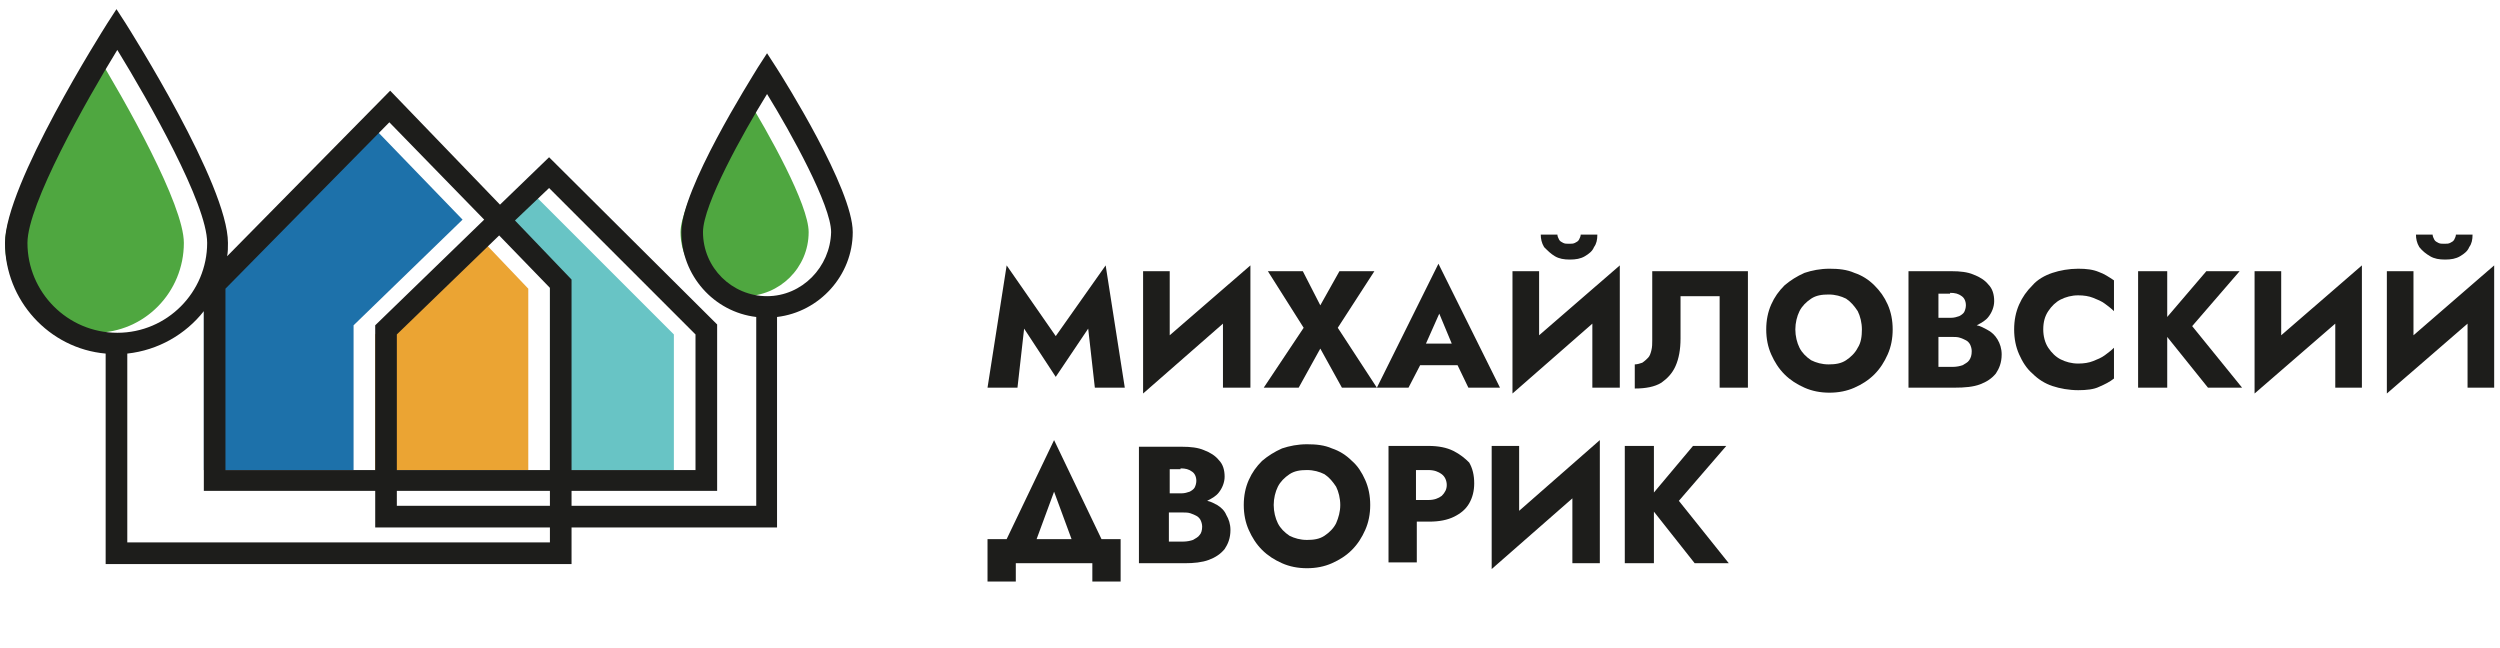 <?xml version="1.0" encoding="UTF-8"?> <!-- Generator: Adobe Illustrator 23.0.6, SVG Export Plug-In . SVG Version: 6.00 Build 0) --> <svg xmlns="http://www.w3.org/2000/svg" xmlns:xlink="http://www.w3.org/1999/xlink" id="Слой_1" x="0px" y="0px" viewBox="0 0 300.5 77.9" style="enable-background:new 0 0 300.5 77.9;" xml:space="preserve"> <style type="text/css"> .st0{fill:#4FA740;} .st1{fill:#EBA433;} .st2{fill:#1D71AA;} .st3{fill:#68C4C5;} .st4{fill:#1D1D1B;} .st5{display:none;} .st6{display:inline;} </style> <g> <g> <path class="st0" d="M22.1,29.2c0-4.6-7-17-10.8-23.2C7.6,12.2,0.6,24.5,0.6,29.2c0,5.9,4.8,10.8,10.8,10.8S22.1,35.1,22.1,29.2z"></path> <polygon class="st1" points="45.1,40.2 45.1,56.5 63.5,56.5 63.5,34.7 57.4,28.3 "></polygon> <polygon class="st2" points="42.5,39.1 55.6,26.4 44.2,14.6 24.5,34.7 24.5,56.5 42.5,56.5 "></polygon> <path class="st0" d="M89.5,11.3c-2.9,4.7-7.7,13.4-7.7,16.6c0,4.2,3.4,7.7,7.7,7.7c4.2,0,7.7-3.4,7.7-7.7 C97.2,24.6,92.4,16,89.5,11.3z"></path> <polygon class="st3" points="66.1,56.5 81,56.5 81,40.2 63.4,22.6 59.3,26.5 66.1,33.6 "></polygon> <path class="st4" d="M102.5,27.9c0-5.2-8.3-18.4-9.2-19.8l-1.1-1.7l-1.1,1.7c-0.9,1.5-9.2,14.6-9.2,19.8c0,5.2,3.9,9.6,9,10.2 v22.7H68.7v-1.8h17.5v-20L66,18.9l-5.9,5.7L46.9,10.9L27.3,30.8c0.1-0.5,0.1-1,0.1-1.6c0-7-11.8-25.6-12.3-26.4L14,1.1l-1.1,1.7 C12.4,3.6,0.6,22.2,0.6,29.2c0,6.9,5.3,12.7,12.1,13.3v25.3h56v-4.4h24.7V38.1C98.5,37.5,102.5,33.1,102.5,27.9z M58.2,26.4 L45.1,39.1v17.4h-18V34.7l19.7-20L58.2,26.4z M3.3,29.2c0-4.6,7-17,10.8-23.2c3.8,6.2,10.8,18.5,10.8,23.2 c0,5.9-4.8,10.8-10.8,10.8S3.3,35.1,3.3,29.2z M66.1,65.2H15.3V42.5c3.7-0.4,7-2.3,9.2-5.1v21.6h20.6v4.4h21V65.2z M66.1,60.8 H47.7v-1.8h18.4V60.8z M66.1,56.5H47.7V40.2L60,28.3l6.1,6.3V56.5z M61.9,26.5l4.1-3.9l17.6,17.6v16.3H68.7V33.6L61.9,26.5z M92.2,35.6c-4.2,0-7.7-3.4-7.7-7.7c0-3.3,4.8-11.9,7.7-16.6c2.9,4.7,7.7,13.4,7.7,16.6C99.8,32.1,96.4,35.6,92.2,35.6z"></path> </g> <g> <g> <g> <polygon class="st4" points="126.9,40.4 121,31.9 118.7,46.6 122.3,46.6 123.1,39.5 126.9,45.3 130.8,39.5 131.6,46.6 135.2,46.6 132.9,31.9 "></polygon> <polygon class="st4" points="140.6,32.6 137.4,32.6 137.4,47.3 147,38.9 147,46.6 150.3,46.6 150.3,31.9 140.6,40.3 "></polygon> <polygon class="st4" points="165.2,32.6 161,32.6 158.7,36.7 156.6,32.6 152.4,32.6 156.7,39.4 151.9,46.6 156.1,46.6 158.7,41.9 161.3,46.6 165.5,46.6 160.8,39.4 "></polygon> <path class="st4" d="M170.7,43.9h4.5l1.3,2.7h3.8l-7.4-14.9l-7.4,14.9h3.8L170.7,43.9z M174.5,41.3h-3.1l1.6-3.6L174.5,41.3z"></path> <polygon class="st4" points="191.4,46.6 194.7,46.6 194.7,31.9 185,40.3 185,32.6 181.8,32.6 181.8,47.3 191.4,38.9 "></polygon> <path class="st4" d="M186.9,30.8c0.5,0.3,1.1,0.4,1.8,0.4c0.7,0,1.3-0.1,1.8-0.4c0.5-0.3,0.9-0.6,1.1-1.1 c0.3-0.4,0.4-0.9,0.4-1.5h-2c0,0.2-0.1,0.4-0.2,0.6c-0.1,0.2-0.3,0.3-0.5,0.4c-0.2,0.1-0.4,0.1-0.7,0.1c-0.3,0-0.5,0-0.7-0.1 c-0.2-0.1-0.4-0.2-0.5-0.4c-0.1-0.2-0.2-0.4-0.2-0.6h-2c0,0.5,0.1,1,0.4,1.5C186.1,30.2,186.4,30.5,186.9,30.8z"></path> <path class="st4" d="M201.4,44c0.4-0.9,0.6-2,0.6-3.3v-5.1h4.7v11h3.4v-14h-11.5v8.3c0,0.4,0,0.8-0.1,1.2 c-0.1,0.4-0.2,0.7-0.4,0.9c-0.2,0.2-0.4,0.4-0.7,0.6c-0.3,0.1-0.6,0.2-0.9,0.2v2.9c1.3,0,2.4-0.2,3.2-0.7 C200.4,45.5,201,44.9,201.4,44z"></path> <path class="st4" d="M225.3,34.3c-0.7-0.7-1.5-1.2-2.4-1.5c-0.9-0.4-1.9-0.5-3-0.5c-1.1,0-2.1,0.2-3,0.5 c-0.9,0.4-1.7,0.9-2.4,1.5c-0.7,0.7-1.2,1.4-1.6,2.3s-0.6,1.9-0.6,3c0,1.1,0.2,2.1,0.6,3c0.4,0.9,0.9,1.7,1.6,2.4 c0.7,0.7,1.5,1.2,2.4,1.6c0.9,0.4,1.9,0.6,3,0.6c1.1,0,2.1-0.2,3-0.6c0.9-0.4,1.7-0.9,2.4-1.6c0.7-0.7,1.2-1.5,1.6-2.4 c0.4-0.9,0.6-1.9,0.6-3c0-1.1-0.2-2.1-0.6-3C226.5,35.7,226,35,225.3,34.3z M223.3,41.8c-0.3,0.6-0.8,1.1-1.4,1.5 c-0.6,0.4-1.3,0.5-2.1,0.5c-0.8,0-1.5-0.2-2.1-0.5c-0.6-0.4-1.1-0.9-1.4-1.5c-0.3-0.6-0.5-1.4-0.5-2.2c0-0.8,0.2-1.6,0.5-2.2 c0.3-0.6,0.8-1.1,1.4-1.5c0.6-0.4,1.3-0.5,2.1-0.5c0.8,0,1.5,0.2,2.1,0.5c0.6,0.4,1,0.9,1.4,1.5c0.3,0.6,0.5,1.4,0.5,2.2 C223.8,40.4,223.7,41.2,223.3,41.8z"></path> <path class="st4" d="M238,46.2c0.8-0.3,1.4-0.7,1.9-1.3c0.4-0.6,0.7-1.3,0.7-2.3c0-0.7-0.2-1.3-0.5-1.8 c-0.3-0.5-0.7-0.9-1.3-1.2c-0.4-0.2-0.7-0.4-1.2-0.5c0.6-0.3,1.1-0.6,1.4-1c0.4-0.5,0.7-1.2,0.7-1.9c0-0.8-0.2-1.5-0.7-2 c-0.4-0.5-1-0.9-1.8-1.2c-0.7-0.3-1.6-0.4-2.6-0.4h-5.2v14h5.5C236.2,46.6,237.2,46.5,238,46.2z M234.4,35.2 c0.6,0,1,0.1,1.4,0.4c0.3,0.2,0.5,0.6,0.5,1.1c0,0.3-0.1,0.6-0.2,0.8c-0.1,0.2-0.4,0.4-0.6,0.5c-0.3,0.1-0.6,0.2-1,0.2H233v-2.9 H234.4z M233,44v-3.5h1.7c0.3,0,0.6,0,0.9,0.1c0.3,0.1,0.5,0.2,0.7,0.3c0.2,0.1,0.4,0.3,0.5,0.5c0.1,0.2,0.2,0.5,0.2,0.8 c0,0.5-0.1,0.8-0.3,1.1c-0.2,0.3-0.5,0.4-0.8,0.6c-0.3,0.1-0.7,0.2-1.2,0.2H233z"></path> <path class="st4" d="M249.8,46.9c1,0,1.9-0.1,2.5-0.4c0.7-0.3,1.3-0.6,1.8-1v-3.7c-0.3,0.3-0.7,0.6-1.1,0.9 c-0.4,0.3-0.9,0.5-1.4,0.7c-0.5,0.2-1.1,0.3-1.8,0.3c-0.8,0-1.5-0.2-2.1-0.5c-0.6-0.3-1.1-0.8-1.5-1.4c-0.4-0.6-0.6-1.4-0.6-2.2 c0-0.9,0.2-1.6,0.6-2.2c0.4-0.6,0.9-1.1,1.5-1.4s1.3-0.5,2.1-0.5c0.7,0,1.3,0.1,1.8,0.3c0.5,0.2,1,0.4,1.4,0.7s0.8,0.6,1.1,0.9 v-3.7c-0.6-0.4-1.2-0.8-1.8-1c-0.7-0.3-1.5-0.4-2.5-0.4c-1.1,0-2.2,0.2-3.1,0.5s-1.8,0.8-2.4,1.5c-0.7,0.7-1.2,1.4-1.6,2.3 c-0.4,0.9-0.6,1.9-0.6,3c0,1.1,0.2,2.1,0.6,3c0.4,0.9,0.9,1.7,1.6,2.3c0.7,0.7,1.5,1.2,2.4,1.5S248.7,46.9,249.8,46.9z"></path> <polygon class="st4" points="269.2,32.6 265.2,32.6 260.5,38.1 260.5,32.6 257,32.6 257,46.6 260.5,46.6 260.5,40.5 265.4,46.6 269.5,46.6 263.5,39.2 "></polygon> <polygon class="st4" points="274.2,32.6 271,32.6 271,47.3 280.7,38.9 280.7,46.6 283.9,46.6 283.9,31.9 274.2,40.3 "></polygon> <polygon class="st4" points="290.1,40.3 290.1,32.6 286.9,32.6 286.9,47.3 296.6,38.9 296.6,46.6 299.8,46.6 299.8,31.9 "></polygon> <path class="st4" d="M292.1,30.8c0.5,0.3,1.1,0.4,1.8,0.4c0.7,0,1.3-0.1,1.8-0.4c0.5-0.3,0.9-0.6,1.1-1.1 c0.3-0.4,0.4-0.9,0.4-1.5h-2c0,0.2-0.1,0.4-0.2,0.6c-0.1,0.2-0.3,0.3-0.5,0.4c-0.2,0.1-0.4,0.1-0.7,0.1c-0.3,0-0.5,0-0.7-0.1 c-0.2-0.1-0.4-0.2-0.5-0.4c-0.1-0.2-0.2-0.4-0.2-0.6h-2c0,0.5,0.1,1,0.4,1.5C291.2,30.2,291.6,30.5,292.1,30.8z"></path> </g> <g> <path class="st4" d="M126.7,52.9L121,64.8h-2.3v5.1h3.4v-2.2h9.2v2.2h3.4v-5.1h-2.3L126.7,52.9z M126.7,59.1l2.1,5.7h-4.2 L126.7,59.1z"></path> <path class="st4" d="M146.3,60.7c-0.4-0.2-0.7-0.4-1.2-0.5c0.6-0.3,1.1-0.6,1.4-1c0.4-0.5,0.7-1.2,0.7-1.9c0-0.8-0.2-1.5-0.7-2 c-0.4-0.5-1-0.9-1.8-1.2c-0.7-0.3-1.6-0.4-2.6-0.4h-5.2v14h5.5c1.1,0,2.1-0.1,2.9-0.4c0.8-0.3,1.4-0.7,1.9-1.3 c0.4-0.6,0.7-1.3,0.7-2.3c0-0.7-0.2-1.3-0.5-1.8C147.2,61.4,146.8,61,146.3,60.7z M141.9,56.3c0.6,0,1,0.1,1.4,0.4 c0.3,0.2,0.5,0.6,0.5,1.1c0,0.3-0.1,0.6-0.2,0.8c-0.1,0.2-0.4,0.4-0.6,0.5c-0.3,0.1-0.6,0.2-1,0.2h-1.4v-2.9H141.9z M144.2,64.3 c-0.2,0.3-0.5,0.4-0.8,0.6c-0.3,0.1-0.7,0.2-1.2,0.2h-1.7v-3.5h1.7c0.3,0,0.6,0,0.9,0.1c0.3,0.1,0.5,0.2,0.7,0.3 c0.2,0.1,0.4,0.3,0.5,0.5c0.1,0.2,0.2,0.5,0.2,0.8C144.5,63.7,144.4,64.1,144.2,64.3z"></path> <path class="st4" d="M162.5,55.4c-0.7-0.7-1.5-1.2-2.4-1.5c-0.9-0.4-1.9-0.5-3-0.5c-1.1,0-2.1,0.2-3,0.5 c-0.9,0.4-1.7,0.9-2.4,1.5c-0.7,0.7-1.2,1.4-1.6,2.3c-0.4,0.9-0.6,1.9-0.6,3c0,1.1,0.2,2.1,0.6,3c0.4,0.9,0.9,1.7,1.6,2.4 c0.7,0.7,1.5,1.2,2.4,1.6c0.9,0.4,1.9,0.6,3,0.6c1.1,0,2.1-0.2,3-0.6c0.9-0.4,1.7-0.9,2.4-1.6c0.7-0.7,1.2-1.5,1.6-2.4 c0.4-0.9,0.6-1.9,0.6-3c0-1.1-0.2-2.1-0.6-3C163.7,56.8,163.2,56,162.5,55.4z M160.6,62.9c-0.3,0.6-0.8,1.1-1.4,1.5 c-0.6,0.4-1.3,0.5-2.1,0.5c-0.8,0-1.5-0.2-2.1-0.5c-0.6-0.4-1.1-0.9-1.4-1.5c-0.3-0.6-0.5-1.4-0.5-2.2c0-0.8,0.2-1.6,0.5-2.2 c0.3-0.6,0.8-1.1,1.4-1.5c0.6-0.4,1.3-0.5,2.1-0.5c0.8,0,1.5,0.2,2.1,0.5c0.6,0.4,1,0.9,1.4,1.5c0.3,0.6,0.5,1.4,0.5,2.2 C161.1,61.5,160.9,62.2,160.6,62.9z"></path> <path class="st4" d="M174.7,54.2c-0.8-0.4-1.8-0.6-3-0.6h-1.5H169h-2.1v14h3.4v-4.9h1.5c1.2,0,2.2-0.2,3-0.6 c0.8-0.4,1.4-0.9,1.8-1.6c0.4-0.7,0.6-1.5,0.6-2.4c0-1-0.2-1.8-0.6-2.5C176.1,55.1,175.5,54.6,174.7,54.2z M173.3,59.6 c-0.4,0.3-0.9,0.5-1.6,0.5h-1.5v-3.6h1.5c0.7,0,1.2,0.2,1.6,0.5c0.4,0.3,0.6,0.8,0.6,1.3C173.9,58.8,173.7,59.2,173.3,59.6z"></path> <polygon class="st4" points="182.6,53.6 179.3,53.6 179.3,68.4 189,59.9 189,67.7 192.3,67.7 192.3,52.9 182.6,61.4 "></polygon> <polygon class="st4" points="207.5,53.6 203.5,53.6 198.8,59.2 198.8,53.6 195.3,53.6 195.3,67.7 198.8,67.7 198.8,61.5 203.7,67.7 207.8,67.7 201.8,60.2 "></polygon> </g> </g> <g class="st5"> <g class="st6"> <path class="st4" d="M121.3,89.3c0.3,0.6,0.8,1,1.3,1.4c0.6,0.3,1.2,0.5,1.8,0.5c0.5,0,0.9-0.1,1.3-0.2c0.4-0.1,0.7-0.3,1.1-0.5 c0.3-0.2,0.6-0.5,0.8-0.8v1.6c-0.4,0.4-0.9,0.6-1.3,0.8c-0.5,0.2-1.1,0.3-1.8,0.3c-0.7,0-1.3-0.1-1.9-0.4 c-0.6-0.2-1.1-0.6-1.6-1.1c-0.4-0.5-0.8-1-1.1-1.6c-0.3-0.6-0.4-1.3-0.4-2c0-0.7,0.1-1.4,0.4-2c0.3-0.6,0.6-1.2,1.1-1.6 c0.4-0.5,1-0.8,1.6-1.1c0.6-0.2,1.2-0.4,1.9-0.4c0.7,0,1.3,0.1,1.8,0.3c0.5,0.2,0.9,0.4,1.3,0.8v1.6c-0.2-0.3-0.5-0.5-0.8-0.8 c-0.3-0.2-0.7-0.4-1.1-0.5c-0.4-0.1-0.8-0.2-1.3-0.2c-0.6,0-1.2,0.2-1.8,0.5c-0.6,0.3-1,0.8-1.3,1.4c-0.3,0.6-0.5,1.2-0.5,2 C120.8,88.1,121,88.7,121.3,89.3z"></path> <path class="st4" d="M132.5,85.8v1.1h-3.8v-1.1H132.5z M131.1,86.1v6.2H130v-6.2H131.1z"></path> <path class="st4" d="M133.5,95.3v-9.5h1.1v9.5H133.5z M139.6,90.8c-0.3,0.5-0.7,0.9-1.2,1.2c-0.5,0.3-1,0.4-1.6,0.4 c-0.5,0-1-0.1-1.4-0.4c-0.4-0.3-0.7-0.7-1-1.2c-0.2-0.5-0.3-1.1-0.3-1.8c0-0.7,0.1-1.3,0.3-1.8c0.2-0.5,0.5-0.9,1-1.2 c0.4-0.3,0.9-0.4,1.4-0.4c0.6,0,1.1,0.1,1.6,0.4c0.5,0.3,0.9,0.7,1.2,1.2c0.3,0.5,0.4,1.1,0.4,1.8 C140,89.7,139.9,90.3,139.6,90.8z M138.6,87.7c-0.2-0.3-0.5-0.6-0.8-0.8c-0.3-0.2-0.7-0.3-1.1-0.3c-0.3,0-0.7,0.1-1,0.3 c-0.3,0.2-0.6,0.4-0.8,0.8c-0.2,0.3-0.3,0.8-0.3,1.3c0,0.5,0.1,0.9,0.3,1.3c0.2,0.3,0.5,0.6,0.8,0.8c0.3,0.2,0.6,0.3,1,0.3 c0.4,0,0.8-0.1,1.1-0.3c0.3-0.2,0.6-0.4,0.8-0.8c0.2-0.3,0.3-0.8,0.3-1.3C138.9,88.5,138.8,88.1,138.6,87.7z"></path> <path class="st4" d="M141.5,87.3c0.3-0.5,0.7-0.9,1.2-1.2c0.5-0.3,1.1-0.4,1.7-0.4c0.6,0,1.2,0.1,1.7,0.4 c0.5,0.3,0.9,0.7,1.2,1.2c0.3,0.5,0.4,1.1,0.4,1.7c0,0.6-0.1,1.2-0.4,1.7c-0.3,0.5-0.7,0.9-1.2,1.2c-0.5,0.3-1.1,0.4-1.7,0.4 c-0.6,0-1.2-0.1-1.7-0.4c-0.5-0.3-0.9-0.7-1.2-1.2c-0.3-0.5-0.4-1.1-0.4-1.7C141,88.3,141.2,87.8,141.5,87.3z M142.4,90.2 c0.2,0.3,0.5,0.6,0.8,0.8c0.3,0.2,0.7,0.3,1.1,0.3c0.4,0,0.8-0.1,1.1-0.3c0.3-0.2,0.6-0.5,0.8-0.8c0.2-0.3,0.3-0.7,0.3-1.2 c0-0.4-0.1-0.8-0.3-1.2c-0.2-0.4-0.5-0.6-0.8-0.8c-0.3-0.2-0.7-0.3-1.1-0.3c-0.4,0-0.8,0.1-1.1,0.3c-0.3,0.2-0.6,0.5-0.8,0.8 c-0.2,0.4-0.3,0.8-0.3,1.2C142.2,89.5,142.3,89.9,142.4,90.2z"></path> <path class="st4" d="M149.3,92.7l0.1-1.6l5.3-5.8l-0.1,1.6L149.3,92.7z M150.4,91.2l-1.1,1.5v-6.9h1.1V91.2z M154.7,92.2h-1.1 v-5.4l1.1-1.5V92.2z"></path> <path class="st4" d="M157.6,85.3l0.6,1.8l-1.1,5.1h-1.3L157.6,85.3z M157.5,87.5l0.1-2.2l2.9,6l-0.4,1.4L157.5,87.5z M162.6,85.3l0.1,2.2l-2.7,5.1l-0.4-1.4L162.6,85.3z M162,87.1l0.6-1.8l1.7,6.9H163L162,87.1z"></path> <path class="st4" d="M170.4,90.2c0.2,0.3,0.5,0.6,0.8,0.8c0.3,0.2,0.7,0.3,1.1,0.3c0.3,0,0.7-0.1,1-0.2c0.3-0.1,0.6-0.3,0.8-0.4 c0.2-0.2,0.4-0.4,0.5-0.6v1.4c-0.2,0.3-0.5,0.5-1,0.6c-0.4,0.1-0.8,0.2-1.3,0.2c-0.6,0-1.2-0.1-1.7-0.4 c-0.5-0.3-0.9-0.7-1.2-1.2c-0.3-0.5-0.4-1.1-0.4-1.7c0-0.7,0.1-1.2,0.4-1.7c0.3-0.5,0.7-0.9,1.2-1.2c0.5-0.3,1.1-0.4,1.7-0.4 c0.4,0,0.9,0.1,1.3,0.2c0.4,0.1,0.7,0.3,1,0.6v1.4c-0.1-0.2-0.3-0.4-0.5-0.6c-0.2-0.2-0.5-0.3-0.8-0.4c-0.3-0.1-0.6-0.2-1-0.2 c-0.4,0-0.8,0.1-1.1,0.3c-0.3,0.2-0.6,0.5-0.8,0.8c-0.2,0.4-0.3,0.8-0.3,1.2C170.1,89.5,170.2,89.9,170.4,90.2z"></path> <path class="st4" d="M184.4,87.3c0.2-0.2,0.4-0.5,0.6-0.7c0.2-0.2,0.3-0.5,0.4-0.7c0.1-0.2,0.1-0.5,0.1-0.8c0-0.2,0-0.4-0.1-0.6 c-0.1-0.2-0.2-0.4-0.4-0.6c-0.2-0.2-0.4-0.3-0.6-0.4c-0.2-0.1-0.5-0.2-0.8-0.2c-0.4,0-0.8,0.1-1.1,0.3c-0.3,0.2-0.5,0.5-0.7,0.8 c-0.2,0.4-0.2,0.8-0.2,1.3h-1.2c0-0.7,0.1-1.3,0.4-1.8c0.3-0.5,0.6-0.9,1.1-1.2c0.5-0.3,1.1-0.4,1.7-0.4c0.5,0,1,0.1,1.4,0.3 c0.4,0.2,0.7,0.4,1,0.7c0.3,0.3,0.4,0.6,0.6,0.9c0.1,0.3,0.2,0.6,0.2,0.9c0,0.5-0.1,1-0.4,1.5c-0.2,0.5-0.6,0.9-0.9,1.3 l-3.1,3.2h4.5v1.1h-6.9L184.4,87.3z"></path> <path class="st4" d="M188.5,84.7c0.3-0.8,0.7-1.4,1.3-1.8c0.5-0.4,1.2-0.7,1.9-0.7c0.7,0,1.4,0.2,1.9,0.7c0.5,0.4,1,1,1.3,1.8 c0.3,0.8,0.5,1.6,0.5,2.6c0,1-0.2,1.9-0.5,2.6c-0.3,0.8-0.7,1.4-1.3,1.8c-0.5,0.4-1.2,0.7-1.9,0.7c-0.7,0-1.4-0.2-1.9-0.7 c-0.5-0.4-1-1-1.3-1.8c-0.3-0.8-0.5-1.6-0.5-2.6C188,86.3,188.2,85.5,188.5,84.7z M189.4,88.9c0.1,0.5,0.3,0.9,0.5,1.2 c0.2,0.4,0.5,0.6,0.8,0.8c0.3,0.2,0.6,0.3,1,0.3c0.4,0,0.7-0.1,1-0.3c0.3-0.2,0.6-0.5,0.8-0.8c0.2-0.4,0.4-0.8,0.5-1.2 c0.1-0.5,0.2-1,0.2-1.6c0-0.6-0.1-1.1-0.2-1.6c-0.1-0.5-0.3-0.9-0.5-1.2c-0.2-0.4-0.5-0.6-0.8-0.8c-0.3-0.2-0.6-0.3-1-0.3 c-0.4,0-0.7,0.1-1,0.3c-0.3,0.2-0.6,0.5-0.8,0.8c-0.2,0.4-0.4,0.8-0.5,1.2c-0.1,0.5-0.2,1-0.2,1.6 C189.2,87.9,189.3,88.4,189.4,88.9z"></path> <path class="st4" d="M196.9,84.7c0.3-0.8,0.7-1.4,1.3-1.8c0.5-0.4,1.2-0.7,1.9-0.7c0.7,0,1.4,0.2,1.9,0.7s1,1,1.3,1.8 c0.3,0.8,0.5,1.6,0.5,2.6c0,1-0.2,1.9-0.5,2.6c-0.3,0.8-0.7,1.4-1.3,1.8c-0.5,0.4-1.2,0.7-1.9,0.7c-0.7,0-1.4-0.2-1.9-0.7 c-0.5-0.4-1-1-1.3-1.8c-0.3-0.8-0.5-1.6-0.5-2.6C196.5,86.3,196.6,85.5,196.9,84.7z M197.8,88.9c0.1,0.5,0.3,0.9,0.5,1.2 c0.2,0.4,0.5,0.6,0.8,0.8c0.3,0.2,0.6,0.3,1,0.3c0.4,0,0.7-0.1,1-0.3c0.3-0.2,0.6-0.5,0.8-0.8c0.2-0.4,0.4-0.8,0.5-1.2 c0.1-0.5,0.2-1,0.2-1.6c0-0.6-0.1-1.1-0.2-1.6c-0.1-0.5-0.3-0.9-0.5-1.2c-0.2-0.4-0.5-0.6-0.8-0.8c-0.3-0.2-0.6-0.3-1-0.3 c-0.4,0-0.7,0.1-1,0.3c-0.3,0.2-0.6,0.5-0.8,0.8c-0.2,0.4-0.4,0.8-0.5,1.2c-0.1,0.5-0.2,1-0.2,1.6 C197.7,87.9,197.7,88.4,197.8,88.9z"></path> <path class="st4" d="M211.4,90.5c-0.2,0.4-0.4,0.8-0.7,1.1c-0.3,0.3-0.7,0.5-1.1,0.6c-0.4,0.1-0.9,0.2-1.3,0.2 c-0.6,0-1.1-0.1-1.6-0.3c-0.4-0.2-0.8-0.4-1.1-0.8c-0.3-0.3-0.6-0.7-0.8-1l1-0.7c0.1,0.3,0.3,0.5,0.6,0.8 c0.2,0.2,0.5,0.4,0.9,0.6c0.3,0.2,0.7,0.2,1,0.2c0.5,0,0.9-0.1,1.2-0.3c0.3-0.2,0.6-0.4,0.8-0.8c0.2-0.3,0.3-0.7,0.3-1.2 c0-0.4-0.1-0.8-0.3-1.2c-0.2-0.3-0.5-0.6-0.8-0.8c-0.3-0.2-0.7-0.3-1.1-0.3c-0.3,0-0.6,0-0.8,0.1c-0.3,0.1-0.5,0.1-0.8,0.3 c-0.3,0.1-0.6,0.3-0.9,0.5l1.3-5.2h4.6v1.1h-3.7l-0.7,2.6c0.2-0.1,0.5-0.2,0.7-0.3c0.2-0.1,0.5-0.1,0.7-0.1 c0.6,0,1.1,0.1,1.5,0.4c0.4,0.3,0.8,0.7,1,1.2c0.3,0.5,0.4,1.1,0.4,1.7C211.7,89.6,211.6,90.1,211.4,90.5z"></path> <path class="st4" d="M221,85.8v1.1h-2.3v5.4h-1.1v-6.5H221z"></path> <path class="st4" d="M221.8,87.3c0.3-0.5,0.7-0.9,1.2-1.2c0.5-0.3,1.1-0.4,1.7-0.4c0.6,0,1.2,0.1,1.7,0.4 c0.5,0.3,0.9,0.7,1.2,1.2c0.3,0.5,0.4,1.1,0.4,1.7c0,0.6-0.1,1.2-0.4,1.7c-0.3,0.5-0.7,0.9-1.2,1.2c-0.5,0.3-1.1,0.4-1.7,0.4 c-0.6,0-1.2-0.1-1.7-0.4c-0.5-0.3-0.9-0.7-1.2-1.2c-0.3-0.5-0.4-1.1-0.4-1.7C221.4,88.3,221.5,87.8,221.8,87.3z M222.8,90.2 c0.2,0.3,0.5,0.6,0.8,0.8c0.3,0.2,0.7,0.3,1.1,0.3c0.4,0,0.8-0.1,1.1-0.3c0.3-0.2,0.6-0.5,0.8-0.8c0.2-0.3,0.3-0.7,0.3-1.2 c0-0.4-0.1-0.8-0.3-1.2c-0.2-0.4-0.5-0.6-0.8-0.8c-0.3-0.2-0.7-0.3-1.1-0.3c-0.4,0-0.8,0.1-1.1,0.3c-0.3,0.2-0.6,0.5-0.8,0.8 c-0.2,0.4-0.3,0.8-0.3,1.2C222.5,89.5,222.6,89.9,222.8,90.2z"></path> <path class="st4" d="M229.6,92.2v1.3h-1.2v-2.3h8v2.3h-1.1v-1.3H229.6z M230.5,91.8h-1.3l3.2-6.5l3.2,6.5h-1.3l-1.9-4.1 L230.5,91.8z"></path> <path class="st4" d="M238.8,90.9c0.1,0.2,0.3,0.3,0.5,0.4c0.2,0.1,0.4,0.1,0.7,0.1c0.4,0,0.7-0.1,1-0.2c0.3-0.1,0.5-0.3,0.7-0.5 c0.2-0.2,0.2-0.6,0.2-1l0.2,0.7c0,0.4-0.1,0.8-0.3,1.1c-0.2,0.3-0.5,0.5-0.9,0.7c-0.4,0.2-0.8,0.2-1.2,0.2 c-0.4,0-0.8-0.1-1.1-0.2c-0.3-0.1-0.6-0.4-0.8-0.7c-0.2-0.3-0.3-0.7-0.3-1.1c0-0.5,0.1-0.8,0.3-1.2c0.2-0.3,0.5-0.6,1-0.7 c0.4-0.2,0.9-0.3,1.5-0.3c0.4,0,0.8,0.1,1.1,0.2s0.5,0.2,0.7,0.4c0.2,0.1,0.3,0.2,0.4,0.3v0.7c-0.3-0.2-0.6-0.4-1-0.5 c-0.3-0.1-0.7-0.2-1.1-0.2c-0.4,0-0.7,0.1-0.9,0.2c-0.2,0.1-0.4,0.2-0.6,0.4c-0.1,0.2-0.2,0.4-0.2,0.7 C238.6,90.6,238.6,90.8,238.8,90.9z M238,86.4c0.2-0.2,0.6-0.4,1-0.5c0.4-0.2,0.9-0.3,1.5-0.3c0.5,0,0.9,0.1,1.3,0.2 c0.4,0.2,0.7,0.4,0.9,0.7c0.2,0.3,0.3,0.6,0.3,1.1v4.6h-1.1v-4.6c0-0.3-0.1-0.6-0.4-0.7c-0.3-0.2-0.6-0.2-0.9-0.2 c-0.3,0-0.6,0-0.8,0.1c-0.3,0.1-0.5,0.2-0.7,0.3s-0.3,0.2-0.4,0.3L238,86.4z"></path> </g> </g> </g> </g> </svg> 
